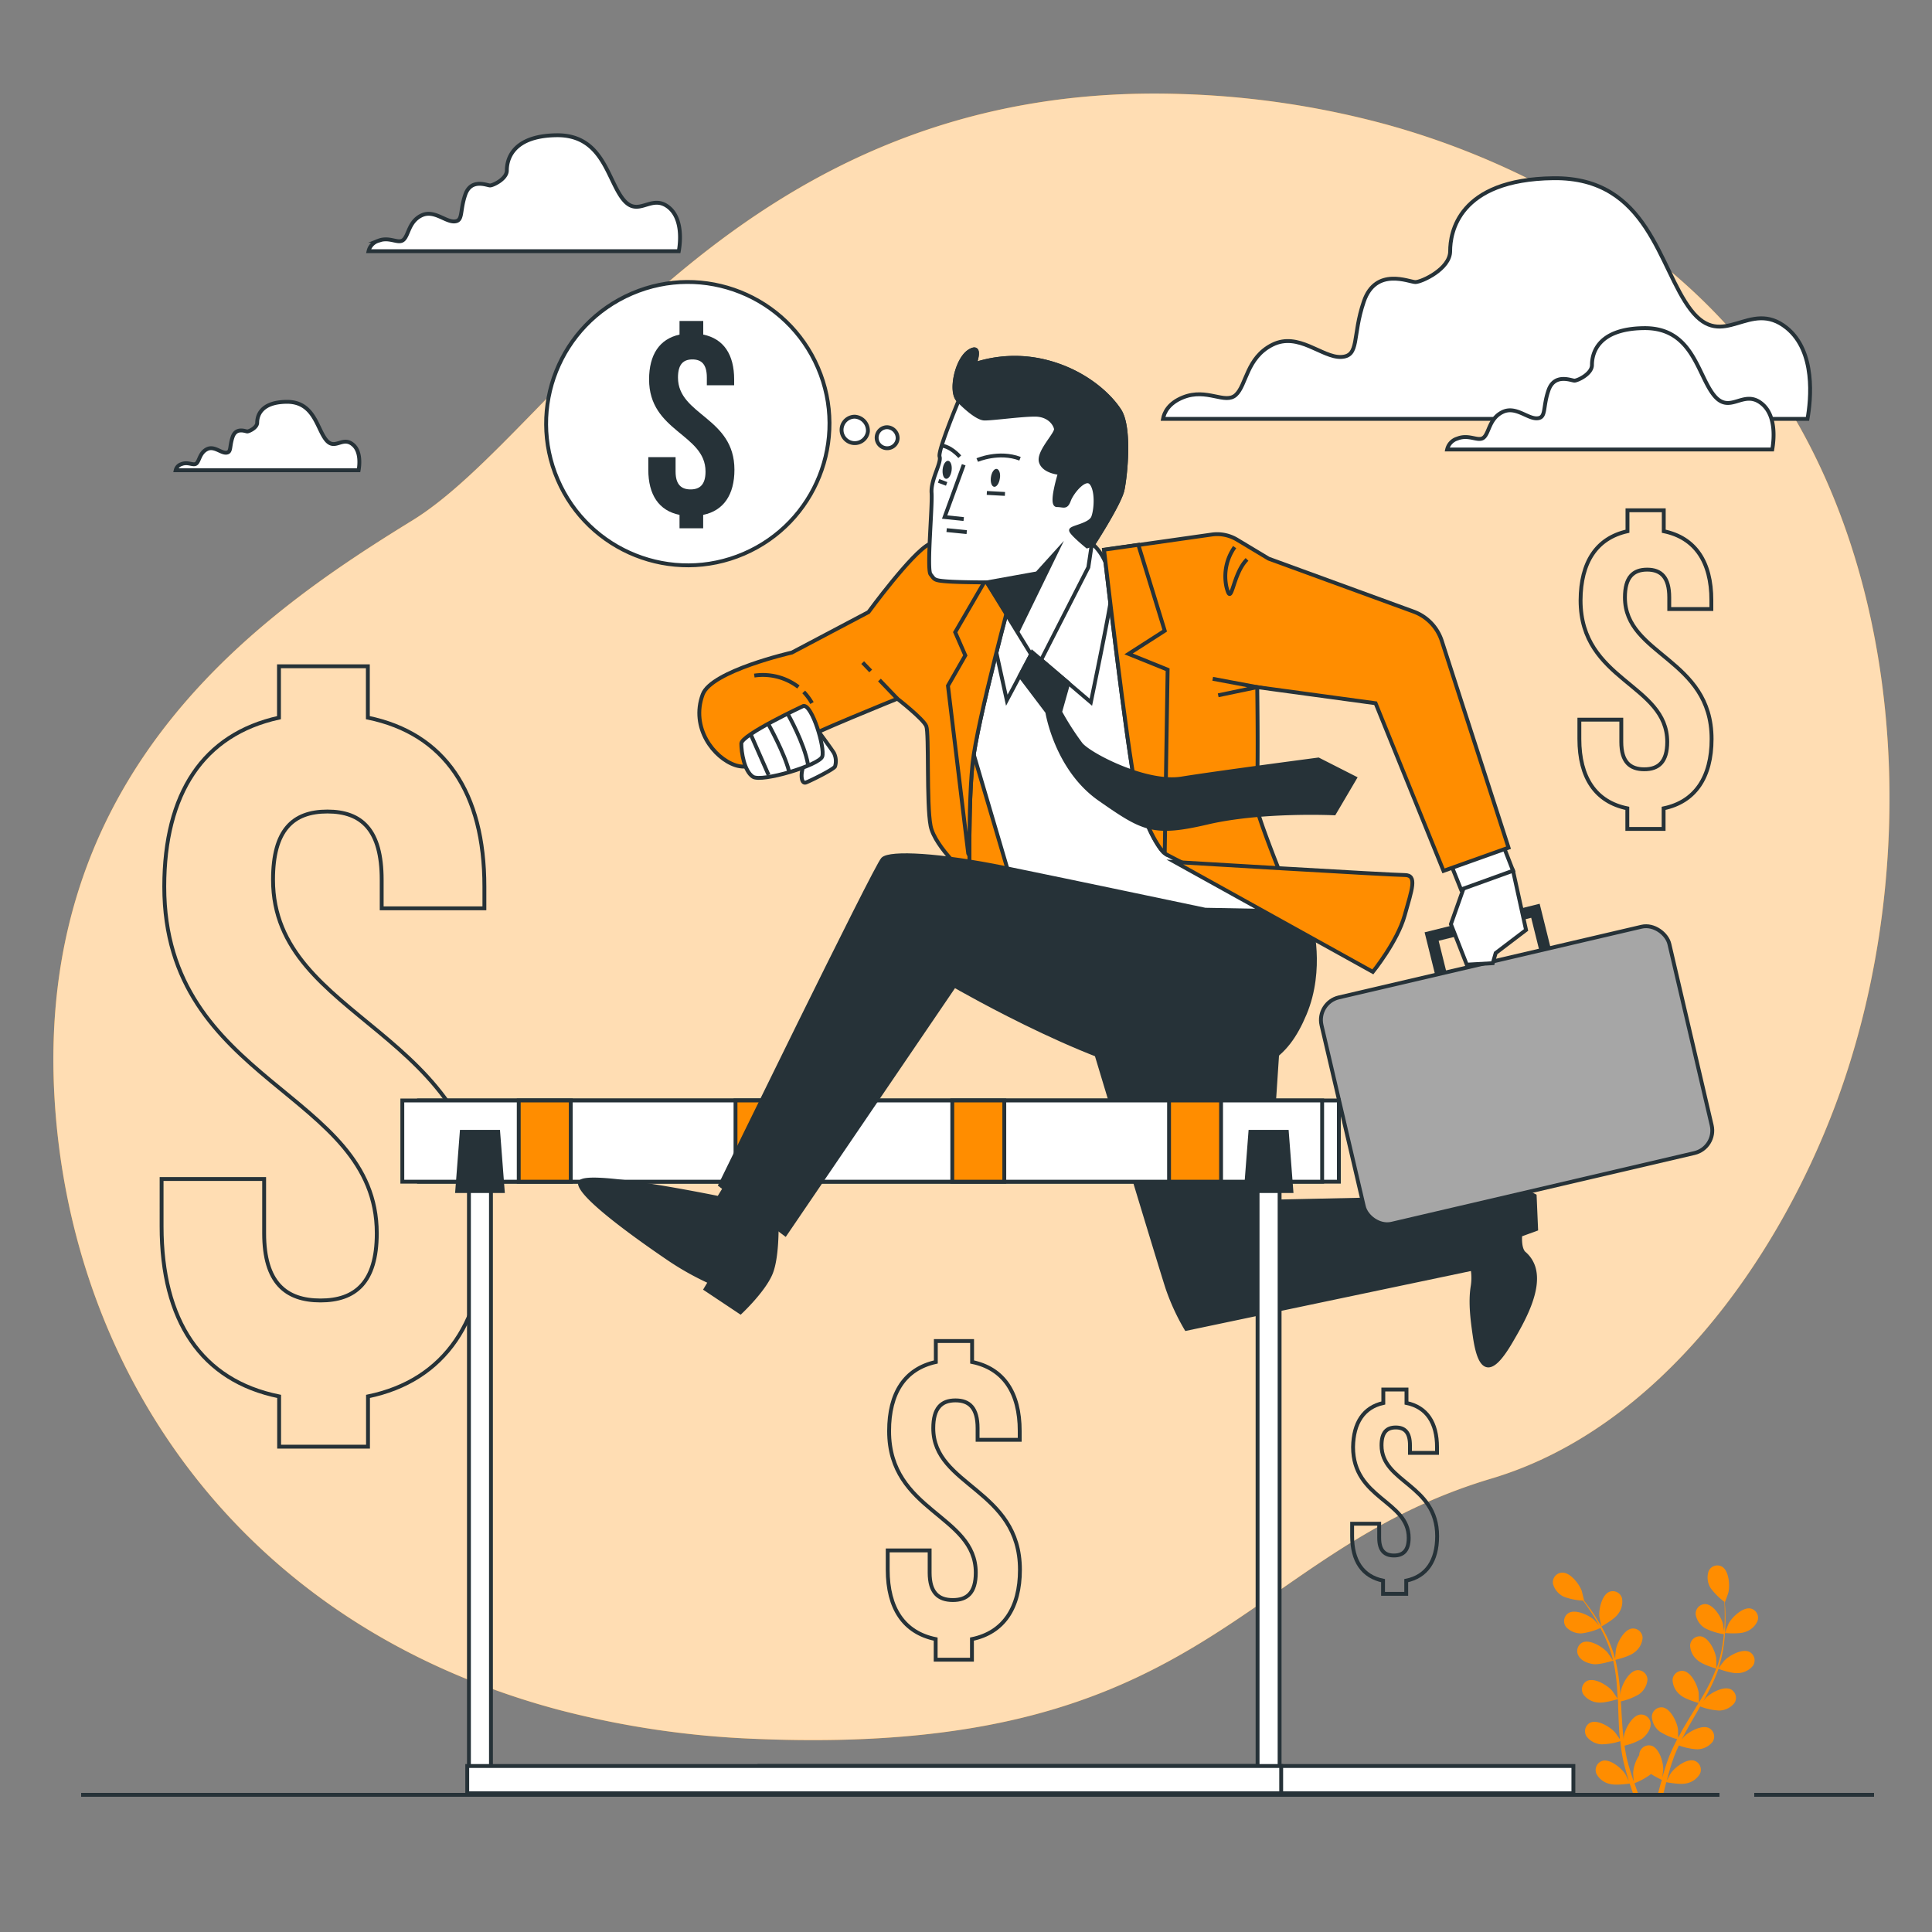 <svg xmlns="http://www.w3.org/2000/svg" viewBox="0 0 500 500"><rect x="0" y="0" width="500" height="500" fill="#808080" stroke="none"/><g id="freepik--background-simple--inject-49"><path d="M475.08,285.76c-15.05,40.32-45.82,84-89.11,96.89-65.41,19.53-73.22,72.26-190.38,67.37a236.3,236.3,0,0,1-50.66-7.43,196.74,196.74,0,0,1-23.82-7.92C52.67,407,17,345.93,14,282.09c-3.91-84,54.67-124,92.74-147.42s84-114.23,199.18-110.33A228.5,228.5,0,0,1,358,32c38.77,10.49,78.18,33.7,101.08,67.62q2.58,3.83,4.93,7.82C494.64,159.38,495.61,230.78,475.08,285.76Z" style="fill:#FF8D00"></path><path d="M475.08,285.76c-15.05,40.32-45.82,84-89.11,96.89-65.41,19.53-73.22,72.26-190.38,67.37a236.3,236.3,0,0,1-50.66-7.43,196.74,196.74,0,0,1-23.82-7.92C52.67,407,17,345.93,14,282.09c-3.91-84,54.67-124,92.74-147.42s84-114.23,199.18-110.33A228.5,228.5,0,0,1,358,32c38.77,10.49,78.18,33.7,101.08,67.62q2.58,3.83,4.93,7.82C494.64,159.38,495.61,230.78,475.08,285.76Z" style="fill:#fff;opacity:0.7"></path></g><g id="freepik--Plant--inject-49"><path d="M451.59,422.37c-1.54.57-5.21.26-5.21.26s.93-2.35,1-2.49c.91-1.64,3.62-4.26,5.68-3.86a2.47,2.47,0,0,1,1.79,3.22A5.17,5.17,0,0,1,451.59,422.37Z" style="fill:#FF8D00"></path><path d="M404.28,407c2.09-.1,4.39,2.9,5.05,4.65.05.15.67,2.62.63,2.61h0c.36.47.75,1,1.16,1.54.76,1,1.6,2.24,2.42,3.6a44.58,44.58,0,0,1,2.47,4.5,32.35,32.35,0,0,1,2,5.39.13.13,0,0,1,0,.06c0-.61.16-2.32.19-2.45.35-1.84,2.11-5.18,4.18-5.44a2.49,2.49,0,0,1,2.72,2.5,5.19,5.19,0,0,1-2.22,3.75c-1.24,1-4.55,1.8-4.82,1.86a44.39,44.39,0,0,1,1,5.76c.13,1.13.23,2.28.31,3.42,0-.53.08-1,.09-1.06.35-1.84,2.11-5.18,4.19-5.44a2.48,2.48,0,0,1,2.71,2.5,5.16,5.16,0,0,1-2.22,3.75,16.32,16.32,0,0,1-4.67,1.82l.09,1.32c.12,2.12.24,4.23.41,6.29.06.73.15,1.44.24,2.16,0-.47.07-.87.08-.93.35-1.83,2.11-5.18,4.18-5.43a2.48,2.48,0,0,1,2.72,2.5c0,1.47-1.13,2.88-2.22,3.75a15.76,15.76,0,0,1-4.54,1.79c.11.73.22,1.46.36,2.16.1.48.17.94.3,1.42l.36,1.4c.27.88.53,1.79.81,2.64.19.6.38,1.16.57,1.73-.07-.72-.18-2.14-.18-2.26a9.73,9.73,0,0,1,1.57-4.6,3.33,3.33,0,0,1,.07-.54,2.49,2.49,0,0,1,3.15-1.92c2,.66,3.06,4.29,3,6.16,0,.11-.15,1.3-.25,2.05.13-.43.25-.85.39-1.3.26-.88.55-1.75.86-2.69.17-.44.33-.9.5-1.35s.39-.92.58-1.39c.46-1.06,1-2.12,1.54-3.18a16.2,16.2,0,0,1-4.56-2,5.17,5.17,0,0,1-2-3.84,2.48,2.48,0,0,1,2.82-2.38c2.07.35,3.67,3.77,3.94,5.62,0,.12.06,1.47.06,2.21.34-.63.67-1.26,1-1.89,1.05-1.82,2.16-3.62,3.26-5.43l1-1.66c-.27-.08-3.53-1-4.72-2.07a5.21,5.21,0,0,1-2-3.85,2.47,2.47,0,0,1,2.82-2.37c2.07.35,3.67,3.77,3.94,5.62,0,.14.07,2.08.07,2.57.73-1.22,1.44-2.44,2.1-3.68a43.63,43.63,0,0,0,2.36-5.14c-.13,0-3.54-1-4.75-2.09a5.15,5.15,0,0,1-2-3.85,2.49,2.49,0,0,1,2.83-2.37c2.06.35,3.66,3.77,3.93,5.62,0,.15.08,2.24.07,2.62,0-.1.09-.21.12-.31a32.43,32.43,0,0,0,1.4-5.5c.18-1,.29-2,.38-3a16.47,16.47,0,0,1-4.83-1.53,5.16,5.16,0,0,1-2.46-3.6,2.48,2.48,0,0,1,2.55-2.66c2.09.12,4.06,3.34,4.52,5.15,0,.1.18,1.13.28,1.88,0-.44.07-.89.1-1.31.09-1.58.08-3,.05-4.32,0-.74-.05-1.4-.08-2a16.87,16.87,0,0,1-3.57-3.57,5.18,5.18,0,0,1-.51-4.33,2.46,2.46,0,0,1,3.48-1.19c1.8,1.07,2.07,4.83,1.65,6.66,0,.15-.89,2.55-.92,2.53l0,0c0,.6.09,1.23.12,1.93.05,1.29.09,2.75,0,4.34a43.76,43.76,0,0,1-.44,5.11,32.39,32.39,0,0,1-1.29,5.6.19.19,0,0,1,0,.07c.36-.5,1.41-1.86,1.5-1.95,1.31-1.34,4.62-3.16,6.5-2.22a2.48,2.48,0,0,1,.88,3.58,5.19,5.19,0,0,1-3.92,1.9c-1.57.14-4.79-1-5-1.1a44,44,0,0,1-2.32,5.37c-.51,1-1.06,2-1.62,3,.32-.42.62-.8.66-.84,1.31-1.34,4.62-3.16,6.49-2.23a2.48,2.48,0,0,1,.89,3.58,5.2,5.2,0,0,1-3.92,1.91,16.24,16.24,0,0,1-4.91-1.06l-.65,1.15c-1.06,1.83-2.13,3.65-3.12,5.47-.35.64-.67,1.29-1,1.93l.58-.73c1.31-1.33,4.62-3.15,6.49-2.22a2.48,2.48,0,0,1,.89,3.58,5.2,5.2,0,0,1-3.93,1.91,15.93,15.93,0,0,1-4.77-1c-.31.67-.62,1.34-.89,2-.18.46-.38.89-.53,1.36s-.32.91-.47,1.36c-.27.88-.55,1.79-.79,2.66-.17.6-.32,1.17-.48,1.75.34-.64,1-1.88,1.1-2,1.09-1.52,4.09-3.82,6.08-3.18a2.47,2.47,0,0,1,1.42,3.4,5.18,5.18,0,0,1-3.59,2.48c-1.49.36-4.72-.25-5.12-.32-.25.95-.49,1.89-.7,2.78l-.12.54H429c.07-.28.14-.56.22-.84.25-1,.54-2,.85-3.08a26.27,26.27,0,0,1-2.78-1.51A18.1,18.1,0,0,1,423,461.5c.32.94.64,1.85.95,2.71l.12.29h-1.32c-.32-.92-.64-1.9-1-2.91-.4.06-3.66.51-5.13.09a5.15,5.15,0,0,1-3.47-2.64,2.48,2.48,0,0,1,1.57-3.34c2-.55,4.91,1.89,5.93,3.46.06.09.59,1.17.92,1.85-.13-.43-.26-.85-.39-1.3-.27-.88-.5-1.76-.76-2.72q-.17-.69-.33-1.41c-.12-.46-.19-1-.29-1.47-.2-1.14-.35-2.32-.47-3.5a16.36,16.36,0,0,1-4.92.82,5.2,5.2,0,0,1-3.83-2.08,2.49,2.49,0,0,1,1-3.54c1.92-.84,5.14,1.12,6.38,2.52.08.09.86,1.19,1.28,1.8-.07-.71-.14-1.42-.19-2.14-.13-2.09-.2-4.21-.28-6.32,0-.65,0-1.29-.08-1.94-.28.09-3.53,1.08-5.09.88a5.19,5.19,0,0,1-3.82-2.09,2.47,2.47,0,0,1,1-3.53c1.92-.85,5.14,1.12,6.39,2.51.09.11,1.21,1.7,1.47,2.11-.06-1.42-.14-2.83-.27-4.22a43.61,43.61,0,0,0-.87-5.6c-.13,0-3.52,1.09-5.11.89-1.39-.19-3.1-.8-3.83-2.09a2.47,2.47,0,0,1,1-3.53c1.92-.85,5.14,1.12,6.39,2.51.09.11,1.3,1.82,1.49,2.15l-.06-.33a32.37,32.37,0,0,0-1.87-5.35c-.42-1-.88-1.85-1.34-2.71a16.69,16.69,0,0,1-4.87,1.39,5.22,5.22,0,0,1-4-1.65,2.48,2.48,0,0,1,.66-3.63c1.81-1.05,5.23.55,6.62,1.8.07.07.76.84,1.26,1.42-.22-.39-.43-.79-.64-1.15-.8-1.37-1.61-2.58-2.34-3.64-.42-.6-.81-1.13-1.18-1.63a16.53,16.53,0,0,1-4.94-1,5.18,5.18,0,0,1-2.82-3.32A2.48,2.48,0,0,1,404.28,407Z" style="fill:#FF8D00"></path><path d="M414.43,420.94s-.52-2.48-.53-2.64c-.15-1.86.67-5.55,2.6-6.34a2.47,2.47,0,0,1,3.28,1.69,5.16,5.16,0,0,1-1.15,4.2C417.66,419.17,414.43,420.94,414.43,420.94Z" style="fill:#FF8D00"></path></g><g id="freepik--money-icons--inject-49"><path d="M72.2,185.73V172.44h23v13.29c19.94,4.09,30.16,19.43,30.16,43.71v5.63H98.78v-7.41c0-12.79-5.11-17.64-14.06-17.64s-14.06,4.85-14.06,17.64c0,36.81,55,38.6,55,89.73,0,24.28-10.48,39.88-30.42,44v13h-23v-13c-20.2-4.09-30.42-19.69-30.42-44V305.12H68.36v14.06c0,12.78,5.63,17.38,14.58,17.38s14.57-4.6,14.57-17.38c0-36.82-55-38.61-55-89.74C42.54,205.41,52.51,190.07,72.2,185.73Z" style="fill:none;stroke:#263238;stroke-miterlimit:10"></path><path d="M421.19,137.48v-5.42h9.39v5.42c8.14,1.67,12.32,7.93,12.32,17.84v2.3H432v-3c0-5.21-2.08-7.2-5.73-7.2s-5.74,2-5.74,7.2c0,15,22.43,15.76,22.43,36.63,0,9.91-4.28,16.28-12.42,17.95v5.32h-9.39v-5.32c-8.24-1.67-12.41-8-12.41-17.95v-5h10.85V192c0,5.22,2.29,7.09,5.95,7.09s5.94-1.87,5.94-7.09c0-15-22.43-15.76-22.43-36.63C409.09,145.52,413.16,139.26,421.19,137.48Z" style="fill:none;stroke:#263238;stroke-miterlimit:10"></path><path d="M358,363.09v-3.48h6v3.48c5.22,1.08,7.9,5.09,7.9,11.45V376h-7v-1.95c0-3.34-1.34-4.62-3.68-4.62s-3.68,1.28-3.68,4.62c0,9.65,14.39,10.11,14.39,23.5,0,6.36-2.75,10.45-8,11.52v3.41h-6v-3.41c-5.29-1.07-8-5.16-8-11.52v-3.21h7V398c0,3.35,1.48,4.56,3.82,4.56s3.82-1.21,3.82-4.56c0-9.64-14.4-10.11-14.4-23.5C350.27,368.25,352.88,364.23,358,363.09Z" style="fill:none;stroke:#263238;stroke-miterlimit:10"></path><path d="M242.19,352.48v-5.42h9.39v5.42c8.14,1.67,12.32,7.93,12.32,17.84v2.3H253v-3c0-5.21-2.08-7.2-5.73-7.2s-5.74,2-5.74,7.2c0,15,22.43,15.76,22.43,36.63,0,9.91-4.28,16.28-12.42,17.95v5.32h-9.39v-5.32c-8.24-1.67-12.41-8-12.41-17.95v-5h10.85V407c0,5.22,2.29,7.09,6,7.09s5.94-1.87,5.94-7.09c0-15-22.43-15.76-22.43-36.63C230.09,360.52,234.16,354.26,242.19,352.48Z" style="fill:none;stroke:#263238;stroke-miterlimit:10"></path></g><g id="freepik--Clouds--inject-49"><path d="M467.78,108.4c.89-5,2.16-17.45-5.4-23.55-9.61-7.75-16.43,6.2-24.79-4.65S426.74,45.81,402,46.12,375.3,60.37,375.3,65s-7.43,8-9,8-10.23-4-13.33,5-1,14.19-5.92,14.38-11-6.53-17.74-3.17-6.71,10.48-9.49,13-7.44-1.86-13.64.62c-3.75,1.5-4.89,3.91-5.2,5.58Z" style="fill:#fff;stroke:#263238;stroke-miterlimit:10"></path><path d="M458.66,116.33c.44-2.53,1.09-8.8-2.73-11.88-4.84-3.91-8.28,3.13-12.5-2.34s-5.47-17.35-18-17.19S412,92.1,412,94.45s-3.75,4.06-4.53,4.06-5.16-2-6.72,2.5-.5,7.16-3,7.25-5.57-3.29-8.95-1.6-3.38,5.29-4.78,6.54-3.75-.94-6.88.31a3.83,3.83,0,0,0-2.62,2.82Z" style="fill:#fff;stroke:#263238;stroke-miterlimit:10"></path><path d="M175.67,65c.43-2.41,1-8.4-2.6-11.34-4.62-3.73-7.9,3-11.93-2.24S155.92,34.84,144,35s-12.83,6.87-12.83,9.1S127.57,48,126.83,48s-4.93-1.94-6.42,2.39-.48,6.83-2.85,6.92-5.32-3.14-8.54-1.53-3.23,5-4.57,6.25-3.58-.9-6.57.29A3.66,3.66,0,0,0,95.38,65Z" style="fill:#fff;stroke:#263238;stroke-miterlimit:10"></path><path d="M92.81,121.7c.25-1.42.61-5-1.54-6.69-2.73-2.21-4.67,1.76-7-1.32s-3.08-9.79-10.13-9.7-7.58,4.06-7.58,5.38-2.12,2.29-2.56,2.29-2.9-1.15-3.79,1.41-.28,4-1.68,4.09-3.14-1.86-5-.9-1.91,3-2.7,3.68-2.12-.53-3.88.18a2.15,2.15,0,0,0-1.48,1.58Z" style="fill:#fff;stroke:#263238;stroke-miterlimit:10"></path></g><g id="freepik--Character--inject-49"><path d="M380.72,309.86s6.36-2.24,9.73-2.24a16.11,16.11,0,0,1,6.73,1.87l.37,8.6-4.11,1.5s-.37,3.74,1.12,4.86a7.9,7.9,0,0,1,2.25,3.37c2,6-2.87,14.33-5.77,19.3-4.71,8.07-7.89,9.05-9.37-1.29-.59-4.09-1.21-8.66-.57-12.78a13.84,13.84,0,0,0-1.12-8.23l-1.87-13.09Z" style="fill:#263238;stroke:#263238;stroke-miterlimit:10"></path><path d="M282.73,269.47s17.58,58.35,19.45,64A57.15,57.15,0,0,0,307,343.9l74.81-15.71-1.13-18.33L328,311l3-45.25-49,1.12Z" style="fill:#263238;stroke:#263238;stroke-miterlimit:10"></path><path d="M245.89,218s5.05,7.29,9,10.1,11.78-3.37,11.78-3.37l-14-39.27S246.45,209.63,245.89,218Z" style="fill:#FF8D00;stroke:#263238;stroke-miterlimit:10"></path><path d="M249.07,185.31l12.34,41.89s.38,4.87,8.23,7.49,47.5,4.48,53.11,3.36,10.47-7.48,8.6-10.47S318.26,198,318.26,198L316,153.9s-14.21-9.73-20.95-10.1-19.07,1.5-20.19,1.5-23.57,4.11-24.31,11.59S249.07,185.31,249.07,185.31Z" style="fill:#fff;stroke:#263238;stroke-miterlimit:10"></path><path d="M267.15,168.81l-6.59,12.41L257,165l2.53-10.38L278,141.2l4.87-.31a13.14,13.14,0,0,1,3.49,5.38c1.27,3.54,1,6.58,1.27,7.6s-5.32,27.86-5.32,27.86Z" style="fill:#fff;stroke:#263238;stroke-miterlimit:10"></path><path d="M262.16,152.4s-9.35,34.41-10.47,45.26-.75,29.54-.75,29.54-9-7.85-10.1-13.46-.37-23.94-1.12-25.81-7.48-7.1-7.48-7.1-23.19,9.35-25.81,11.22-10.47,7.85-16.08,6-11.68-9.72-8.49-18.33c2.27-6.12,23.08-10.84,23.08-10.84l19.82-10.47s11.22-15.34,15.71-17.58S262.16,152.4,262.16,152.4Z" style="fill:#FF8D00;stroke:#263238;stroke-miterlimit:10"></path><path d="M208,179.07a15.4,15.4,0,0,1,2.14,2.88" style="fill:none;stroke:#263238;stroke-miterlimit:10"></path><path d="M195.21,174.84a15.19,15.19,0,0,1,11.42,2.95" style="fill:none;stroke:#263238;stroke-miterlimit:10"></path><path d="M262.16,152.4s-2.52-2-5.88-4.4l-9.08,15.62,2.62,6-4.49,7.85,5.24,43.39.31.59c0-6.4.08-16.74.81-23.78C252.81,186.81,262.16,152.4,262.16,152.4Z" style="fill:#FF8D00;stroke:#263238;stroke-miterlimit:10"></path><line x1="225.34" y1="173.64" x2="223.26" y2="171.48" style="fill:none;stroke:#263238;stroke-miterlimit:10"></line><line x1="232.24" y1="180.83" x2="227.6" y2="175.99" style="fill:none;stroke:#263238;stroke-miterlimit:10"></line><path d="M248.11,103.64s-5.46,13-4.94,14.56-2.34,6-2.08,9.37-1.3,19.77-.26,21.07.78,1.56,4.16,1.82,10.4.26,10.4.26l13.27,21.59,13-25.49.78-5.2s7.28-11.19,8.06-14.83,2.08-16.13-.78-20.55-9.62-10.41-19.51-12.75a33.15,33.15,0,0,0-18,.78s2.08-5.46-1.3-3.38S245.77,101.56,248.11,103.64Z" style="fill:#fff;stroke:#263238;stroke-miterlimit:10"></path><path d="M244,115.38s2.05.22,4.39,2.82" style="fill:none;stroke:#263238;stroke-miterlimit:10"></path><polyline points="249.41 120.28 244.47 133.81 249.41 134.33" style="fill:none;stroke:#263238;stroke-miterlimit:10"></polyline><path d="M258.76,123.83c-.18,1.28-.85,2.25-1.49,2.15s-1-1.2-.82-2.48.85-2.24,1.49-2.15S259,122.55,258.76,123.83Z" style="fill:#263238"></path><path d="M246.28,121.73c-.16,1.28-.8,2.26-1.45,2.18s-1-1.18-.87-2.47.8-2.26,1.44-2.18S246.44,120.44,246.28,121.73Z" style="fill:#263238"></path><polygon points="255.39 150.72 268.4 148.38 273.34 142.92 263.46 163.21 255.39 150.72" style="fill:#263238;stroke:#263238;stroke-miterlimit:10"></polygon><path d="M252.91,119.06s5.6-2.42,11.07-.34" style="fill:none;stroke:#263238;stroke-miterlimit:10"></path><line x1="244.99" y1="137.19" x2="250.19" y2="137.71" style="fill:none;stroke:#263238;stroke-miterlimit:10"></line><line x1="255.39" y1="127.57" x2="260.08" y2="127.83" style="fill:none;stroke:#263238;stroke-miterlimit:10"></line><line x1="244.99" y1="125.23" x2="242.91" y2="124.45" style="fill:none;stroke:#263238;stroke-miterlimit:10"></line><path d="M290.51,126.79c.78-3.64,2.08-16.13-.78-20.55s-9.62-10.41-19.51-12.75a33.15,33.15,0,0,0-18,.78s2.08-5.46-1.3-3.38-5.2,10.67-2.86,12.75c0,0,4.42,4.68,6.76,4.68s9.37-1,13-1,5.2,2.34,5.46,3.64-4.68,6-3.9,8.58,4.94,2.87,4.94,2.87-2.6,8.32-.78,8.32,2.34.78,3.12-1.3,4.17-6.24,5.73-4.42,1.3,6.76.52,8.84-5.73,2.6-5.73,3.38,4.17,4.17,4.17,4.17l1.5-.47C284.53,138.35,289.85,129.87,290.51,126.79Z" style="fill:#263238;stroke:#263238;stroke-miterlimit:10"></path><path d="M211.33,188.63s3.67,4.93,4.47,6.21a4.69,4.69,0,0,1,.31,3.5c-.16.64-5.89,3.51-7.48,4.15s-1.44-3.51-.32-4.62,2.07-4.31,2.07-4.31-.8-4.3-.8-5.25S211.33,188.63,211.33,188.63Z" style="fill:#fff;stroke:#263238;stroke-miterlimit:10"></path><path d="M207.93,182.7s-16.08,7.48-16.08,9.72.74,7.11,3,8.6,17.2-3,17.95-5.23S210.17,182.32,207.93,182.7Z" style="fill:#fff;stroke:#263238;stroke-miterlimit:10"></path><path d="M204,185s4.14,7.33,5.09,12.75" style="fill:none;stroke:#263238;stroke-miterlimit:10"></path><path d="M198.91,187.51s4.14,7.49,5.26,12" style="fill:none;stroke:#263238;stroke-miterlimit:10"></path><path d="M194.29,190.06l4.62,10.51" style="fill:none;stroke:#263238;stroke-miterlimit:10"></path><rect x="372.12" y="238.8" width="27.68" height="16.83" transform="translate(-48.21 100.33) rotate(-13.95)" style="fill:none;stroke:#263238;stroke-miterlimit:10;stroke-width:3px"></rect><rect x="346.29" y="248.16" width="92.44" height="60.15" rx="5.99" transform="translate(-52.99 96.55) rotate(-13.14)" style="fill:#a6a6a6;stroke:#263238;stroke-miterlimit:10"></rect><polygon points="379.6 227.58 375.49 239.17 379.6 249.65 386.33 249.27 387.08 246.65 394.94 240.67 391.57 225.34 379.6 227.58" style="fill:#fff;stroke:#263238;stroke-miterlimit:10"></polygon><polygon points="375.11 222.72 378.11 230.2 391.57 225.34 388.95 218.6 375.11 222.72" style="fill:#fff;stroke:#263238;stroke-miterlimit:10"></polygon><rect x="196.54" y="457.04" width="210.65" height="7.06" style="fill:#fff;stroke:#263238;stroke-miterlimit:10"></rect><rect x="325.46" y="305.42" width="5.7" height="156.47" style="fill:#fff;stroke:#263238;stroke-miterlimit:10"></rect><rect x="108.45" y="284.8" width="238.05" height="21.02" style="fill:#fff;stroke:#263238;stroke-miterlimit:10"></rect><rect x="104.12" y="284.8" width="238.05" height="21.02" style="fill:#fff;stroke:#263238;stroke-miterlimit:10"></rect><rect x="190.35" y="284.8" width="13.46" height="21.02" style="fill:#FF8D00;stroke:#263238;stroke-miterlimit:10"></rect><rect x="134.25" y="284.8" width="13.46" height="21.02" style="fill:#FF8D00;stroke:#263238;stroke-miterlimit:10"></rect><rect x="246.45" y="284.8" width="13.46" height="21.02" style="fill:#FF8D00;stroke:#263238;stroke-miterlimit:10"></rect><rect x="302.55" y="284.8" width="13.46" height="21.02" style="fill:#FF8D00;stroke:#263238;stroke-miterlimit:10"></rect><polygon points="334.21 308.25 322.42 308.25 323.6 292.91 333.03 292.91 334.21 308.25" style="fill:#263238;stroke:#263238;stroke-miterlimit:10"></polygon><rect x="121.36" y="305.42" width="5.7" height="156.47" style="fill:#fff;stroke:#263238;stroke-miterlimit:10"></rect><rect x="120.92" y="457.04" width="210.65" height="7.06" style="fill:#fff;stroke:#263238;stroke-miterlimit:10"></rect><polygon points="130.11 308.25 118.32 308.25 119.5 292.91 128.93 292.91 130.11 308.25" style="fill:#263238;stroke:#263238;stroke-miterlimit:10"></polygon><path d="M189,305.19l-3,4.86s-36.28-7.48-35.91-3.74,16.46,15,22.44,19.07a72.52,72.52,0,0,0,11.22,6.36l-1.12,1.87,9,6s6-5.61,7.85-10.1,1.5-13.84,1.5-13.84Z" style="fill:#263238;stroke:#263238;stroke-miterlimit:10"></path><path d="M332.1,235.81l-20.2-.38s-35.53-7.48-52-10.84-29.55-4.12-31.42-2.25-42.08,84.34-42.08,84.34l16.83,12.72L247,255.07s41,23.75,60,23.75,25.81-4.86,30.67-16.46,1.5-23.56,1.5-23.56Z" style="fill:#263238;stroke:#263238;stroke-miterlimit:10"></path><path d="M285.72,142.3s6,52,8.23,61.72,6,15.7,7.48,16.83,34.79,17.2,34.79,17.2-12-28.8-11.22-30.67.37-29.55.37-29.55L356,182l17.58,43.38,16.83-6-17.27-53.5a12,12,0,0,0-7.33-7.61l-37.49-13.69-8.19-4.92a10,10,0,0,0-6.53-1.32Z" style="fill:#FF8D00;stroke:#263238;stroke-miterlimit:10"></path><polyline points="313.85 175.67 325.37 177.83 315.27 179.94" style="fill:none;stroke:#263238;stroke-miterlimit:10"></polyline><path d="M319.53,141.59a13.06,13.06,0,0,0-2.13,10.29c1.42,5.69,1.42-3.19,5.33-7.1" style="fill:none;stroke:#263238;stroke-miterlimit:10"></path><path d="M292.08,169.23l9.35-6L294.6,141l-8.88,1.26s6,52,8.23,61.72,6,15.7,7.48,16.83l.75-47.5Z" style="fill:#FF8D00;stroke:#263238;stroke-miterlimit:10"></path><path d="M304.05,223.09s56.1,3.37,59.47,3.37,1.87,3.74,0,10.47-8.23,14.59-8.23,14.59Z" style="fill:#FF8D00;stroke:#263238;stroke-miterlimit:10"></path><path d="M341.19,196.56S315,200,305.83,201.48s-23.8-6.08-26.1-8.86a71.45,71.45,0,0,1-5.37-8.36l2.12-7.52-9.33-7.93-3.22,6.07,7.1,9.38s2.31,14.69,13.56,22.54,13.82,9.37,27.89,6.08,32.8-2.39,32.8-2.39l5.37-9.12Z" style="fill:#263238;stroke:#263238;stroke-miterlimit:10"></path></g><g id="freepik--speech-bubble--inject-49"><circle cx="178" cy="109.65" r="36.66" transform="translate(-28.84 79.27) rotate(-23.28)" style="fill:#fff;stroke:#263238;stroke-miterlimit:10"></circle><path d="M175.86,86.59V83.06H182v3.53c5.3,1.09,8,5.17,8,11.62v1.5h-7.07v-2c0-3.4-1.36-4.69-3.74-4.69s-3.73,1.29-3.73,4.69c0,9.78,14.61,10.26,14.61,23.85,0,6.46-2.79,10.6-8.09,11.69v3.47h-6.12v-3.47c-5.37-1.09-8.08-5.23-8.08-11.69v-3.26h7.06v3.74c0,3.39,1.5,4.62,3.88,4.62s3.87-1.23,3.87-4.62c0-9.79-14.61-10.27-14.61-23.86C168,91.82,170.63,87.75,175.86,86.59Z" style="fill:#263238"></path><path d="M224.61,111.69a3.42,3.42,0,1,1-3.39-3.85A3.63,3.63,0,0,1,224.61,111.69Z" style="fill:#fff;stroke:#263238;stroke-miterlimit:10"></path><path d="M232.31,113.5a2.72,2.72,0,1,1-2.72-2.94A2.84,2.84,0,0,1,232.31,113.5Z" style="fill:#fff;stroke:#263238;stroke-miterlimit:10"></path></g><g id="freepik--Floor--inject-49"><line x1="454" y1="464.5" x2="485" y2="464.5" style="fill:none;stroke:#263238;stroke-miterlimit:10"></line><line x1="21" y1="464.5" x2="445" y2="464.5" style="fill:none;stroke:#263238;stroke-miterlimit:10"></line></g></svg>